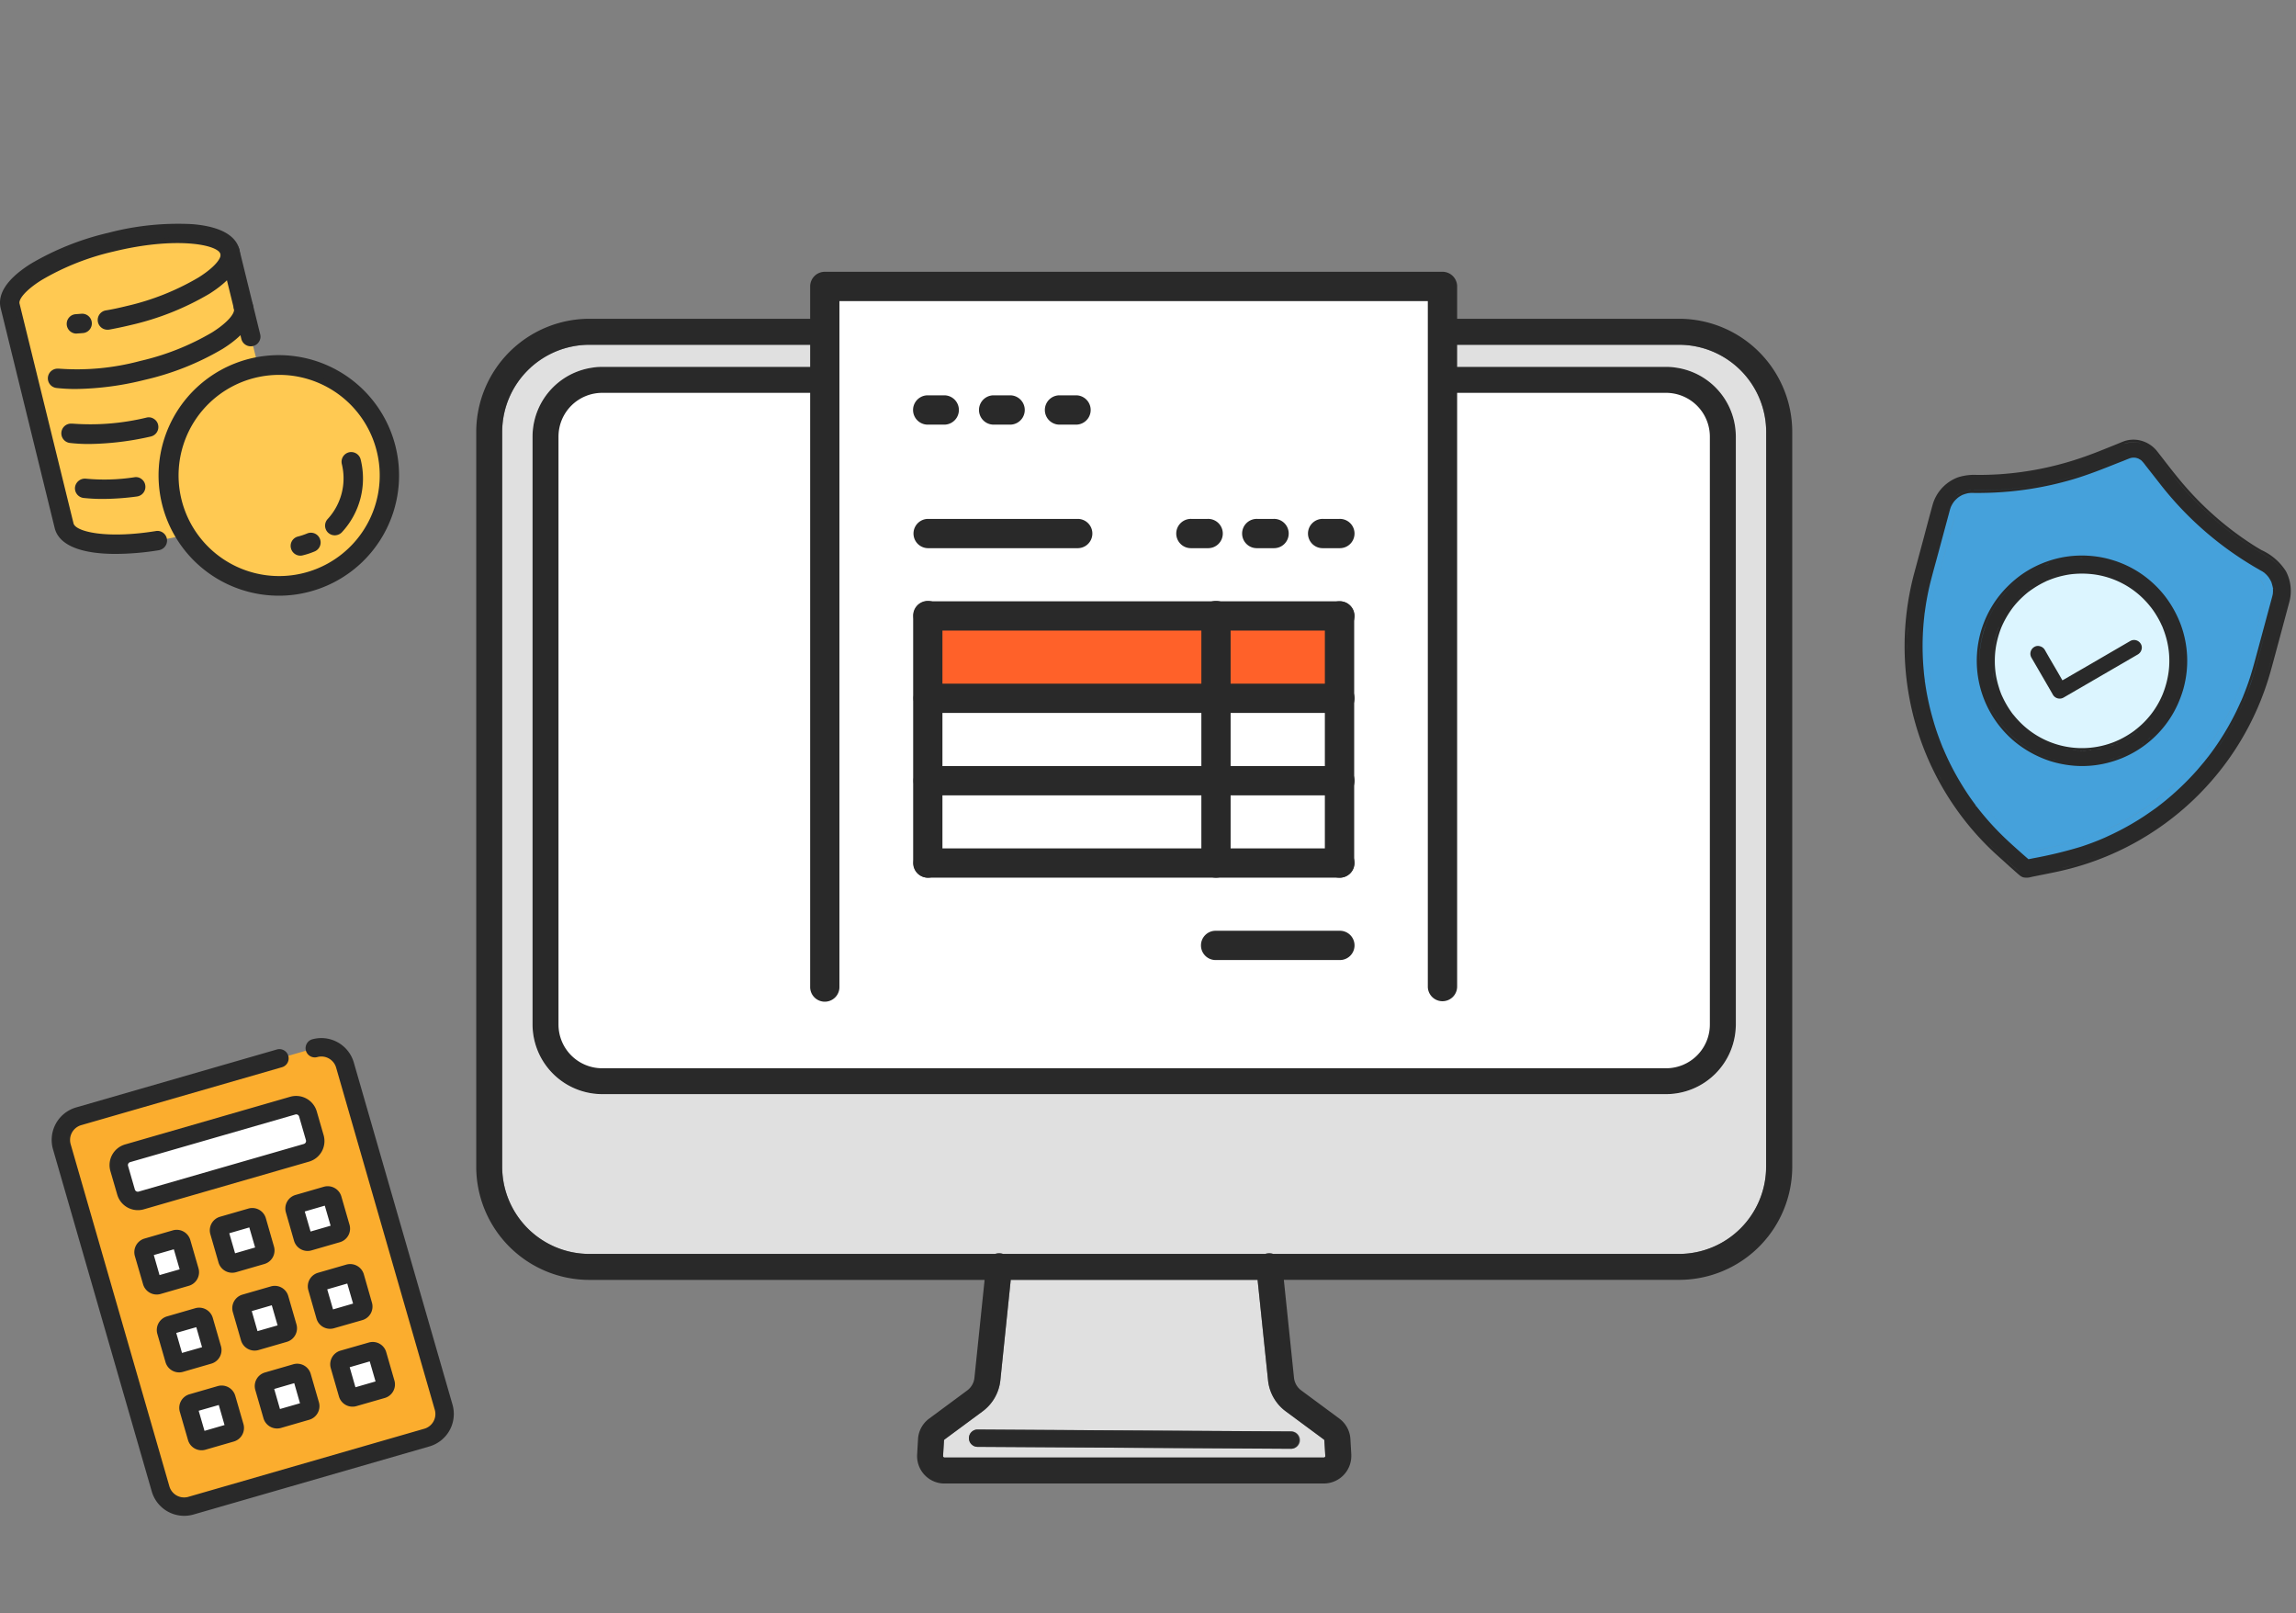 <svg xmlns="http://www.w3.org/2000/svg" xmlns:xlink="http://www.w3.org/1999/xlink" width="205" height="144" viewBox="0 0 205 144">
  <rect x="0" y="0" width="205" height="144" fill="#808080" stroke="none"/>
  <defs>
    <clipPath id="clip-path">
      <rect id="長方形_13745" data-name="長方形 13745" width="205" height="144" transform="translate(-4331 7011)" fill="#fff"/>
    </clipPath>
  </defs>
  <g id="マスクグループ_18" data-name="マスクグループ 18" transform="translate(4331 -7011)" clip-path="url(#clip-path)">
    <g id="グループ_2570" data-name="グループ 2570" transform="translate(-4348.126 7014.267)">
      <g id="グループ_2280" data-name="グループ 2280" transform="translate(59.647 20.995)">
        <rect id="長方形_13632" data-name="長方形 13632" width="107.535" height="67.984" transform="translate(4.93 8.488)" fill="#fff"/>
        <g id="グループ_2276" data-name="グループ 2276" transform="translate(0 4.195)">
          <path id="パス_2718" data-name="パス 2718" d="M56.533,33.308,55.6,24.333H33.561l-.932,8.975a3.947,3.947,0,0,1-1.572,2.757L27.65,38.579a.129.129,0,0,0-.05.1l-.084,1.373a.127.127,0,0,0,.124.139l.01,0H61.512a.133.133,0,0,0,.134-.134v-.01l-.084-1.373a.121.121,0,0,0-.055-.1l-3.4-2.514A3.947,3.947,0,0,1,56.533,33.308Zm2.058,4.552a.774.774,0,1,1,0,1.547h0l-28.02-.169a.774.774,0,0,1,0-1.547h0Z" transform="translate(14.165 61.464)" fill="#e0e0e0"/>
          <path id="パス_2719" data-name="パス 2719" d="M124.648,7.5H27.358a7.786,7.786,0,0,0-7.78,7.78v65.6a7.786,7.786,0,0,0,7.78,7.78H63.594a1.137,1.137,0,0,1,.466-.05,1.356,1.356,0,0,1,.238.05H87.708a1.155,1.155,0,0,1,.709,0h36.232a7.79,7.79,0,0,0,7.78-7.78v-65.6A7.79,7.79,0,0,0,124.648,7.5Zm5.073,60.682A6.228,6.228,0,0,1,123.5,74.4h-95A6.228,6.228,0,0,1,22.28,68.18V15.689A6.228,6.228,0,0,1,28.5,9.471h95a6.222,6.222,0,0,1,6.218,6.218Z" transform="translate(-17.257 -5.177)" fill="#e0e0e0"/>
          <path id="パス_2720" data-name="パス 2720" d="M126.5,7.03H29.21a10.116,10.116,0,0,0-10.1,10.1v65.6a10.11,10.11,0,0,0,10.1,10.1H64.5l-.907,8.732a1.612,1.612,0,0,1-.645,1.135l-3.4,2.514a2.446,2.446,0,0,0-.992,1.825l-.079,1.374a2.448,2.448,0,0,0,2.3,2.593l.149,0H94.791a2.453,2.453,0,0,0,2.449-2.454l0-.144-.079-1.374a2.455,2.455,0,0,0-.992-1.825l-3.4-2.514a1.611,1.611,0,0,1-.645-1.135l-.907-8.732h35.294a10.106,10.106,0,0,0,10.1-10.1V17.13A10.111,10.111,0,0,0,126.5,7.03ZM89.808,101.8a3.947,3.947,0,0,0,1.572,2.757l3.4,2.514a.121.121,0,0,1,.055.1l.084,1.373a.123.123,0,0,1-.035.1.135.135,0,0,1-.094.04H60.92a.116.116,0,0,1-.089-.04.147.147,0,0,1-.04-.1l.084-1.373a.153.153,0,0,1,.055-.1l3.4-2.514a3.97,3.97,0,0,0,1.577-2.757l.927-8.975h22.04Zm44.468-19.07a7.786,7.786,0,0,1-7.78,7.78H90.264a1.137,1.137,0,0,0-.466-.05,1.018,1.018,0,0,0-.238.05H66.146a.931.931,0,0,0-.233-.05,1.08,1.08,0,0,0-.471.05H29.205a7.79,7.79,0,0,1-7.78-7.78V17.13a7.79,7.79,0,0,1,7.78-7.78h97.3a7.79,7.79,0,0,1,7.78,7.78Z" transform="translate(-19.11 -7.03)" fill="#292929"/>
          <path id="パス_2721" data-name="パス 2721" d="M121.345,7.9h-95a6.228,6.228,0,0,0-6.218,6.218V66.6a6.228,6.228,0,0,0,6.218,6.218h95a6.228,6.228,0,0,0,6.218-6.218V14.114A6.222,6.222,0,0,0,121.345,7.9Zm3.9,58.708a3.905,3.905,0,0,1-3.9,3.9h-95a3.9,3.9,0,0,1-3.9-3.9V14.114a3.905,3.905,0,0,1,3.9-3.9h95a3.913,3.913,0,0,1,3.9,3.9Z" transform="translate(-15.1 -3.602)" fill="#292929"/>
          <path id="パス_2722" data-name="パス 2722" d="M28.75,27.027a.774.774,0,0,0,0,1.547l28.02.174h0a.774.774,0,0,0,0-1.547l-28.02-.174Z" transform="translate(15.986 72.128)" fill="#292929"/>
        </g>
        <g id="グループ_2542" data-name="グループ 2542" transform="translate(29.815)">
          <rect id="長方形_13674" data-name="長方形 13674" width="55.15" height="67.586" transform="translate(1.307 1.307)" fill="#fff"/>
          <rect id="長方形_13675" data-name="長方形 13675" width="36.767" height="7.353" transform="translate(10.498 30.721)" fill="#ff6129"/>
          <path id="パス_3237" data-name="パス 3237" d="M65.048,14.729H28.281a1.307,1.307,0,0,1,0-2.613H65.048a1.307,1.307,0,1,1,0,2.613Z" transform="translate(-17.784 17.298)" fill="#292929"/>
          <path id="パス_3238" data-name="パス 3238" d="M35.7,36.789a1.31,1.31,0,0,1-1.309-1.3V13.425a1.309,1.309,0,1,1,2.618,0v22.06A1.307,1.307,0,0,1,35.7,36.789Z" transform="translate(11.564 17.298)" fill="#292929"/>
          <path id="パス_3239" data-name="パス 3239" d="M28.281,36.789a1.306,1.306,0,0,1-1.3-1.3V13.425a1.307,1.307,0,1,1,2.613,0v22.06A1.307,1.307,0,0,1,28.281,36.789Z" transform="translate(-17.784 17.298)" fill="#292929"/>
          <path id="パス_3240" data-name="パス 3240" d="M33.476,36.789a1.307,1.307,0,0,1-1.309-1.3V13.425a1.307,1.307,0,1,1,2.613,0v22.06A1.306,1.306,0,0,1,33.476,36.789Z" transform="translate(2.761 17.298)" fill="#292929"/>
          <path id="パス_3241" data-name="パス 3241" d="M41.709,13.246H28.281a1.307,1.307,0,0,1,0-2.613H41.709a1.307,1.307,0,0,1,0,2.613Z" transform="translate(-17.784 11.427)" fill="#292929"/>
          <path id="パス_3242" data-name="パス 3242" d="M44.5,20.661H33.476a1.307,1.307,0,1,1,0-2.613H44.5a1.307,1.307,0,1,1,0,2.613Z" transform="translate(2.761 40.779)" fill="#292929"/>
          <path id="パス_3243" data-name="パス 3243" d="M65.048,16.212H28.281a1.307,1.307,0,0,1,0-2.613H65.048a1.307,1.307,0,1,1,0,2.613Z" transform="translate(-17.784 23.168)" fill="#292929"/>
          <path id="パス_3244" data-name="パス 3244" d="M65.048,17.7H28.281a1.307,1.307,0,0,1,0-2.613H65.048a1.307,1.307,0,1,1,0,2.613Z" transform="translate(-17.784 29.039)" fill="#292929"/>
          <path id="パス_3245" data-name="パス 3245" d="M65.048,19.178H28.281a1.307,1.307,0,0,1,0-2.613H65.048a1.307,1.307,0,1,1,0,2.613Z" transform="translate(-17.784 34.909)" fill="#292929"/>
          <g id="グループ_2540" data-name="グループ 2540" transform="translate(9.193 11.028)">
            <path id="パス_3246" data-name="パス 3246" d="M29.754,11.026H28.281a1.309,1.309,0,0,1,0-2.618h1.473a1.309,1.309,0,0,1,0,2.618Z" transform="translate(-26.977 -8.408)" fill="#292929"/>
            <path id="パス_3247" data-name="パス 3247" d="M30.94,11.026H29.472a1.309,1.309,0,0,1,0-2.618H30.94a1.309,1.309,0,0,1,0,2.618Z" transform="translate(-22.282 -8.408)" fill="#292929"/>
            <path id="パス_3248" data-name="パス 3248" d="M32.131,11.026H30.658a1.309,1.309,0,1,1,0-2.618h1.473a1.309,1.309,0,0,1,0,2.618Z" transform="translate(-17.587 -8.408)" fill="#292929"/>
          </g>
          <g id="グループ_2541" data-name="グループ 2541" transform="translate(32.721 22.06)">
            <path id="パス_3249" data-name="パス 3249" d="M34.5,13.246H33.031a1.307,1.307,0,1,1,0-2.613H34.5a1.307,1.307,0,1,1,0,2.613Z" transform="translate(-31.722 -10.633)" fill="#292929"/>
            <path id="パス_3250" data-name="パス 3250" d="M35.69,13.246H34.217a1.307,1.307,0,1,1,0-2.613H35.69a1.307,1.307,0,1,1,0,2.613Z" transform="translate(-27.027 -10.633)" fill="#292929"/>
            <path id="パス_3251" data-name="パス 3251" d="M36.872,13.246H35.4a1.307,1.307,0,1,1,0-2.613h1.468a1.307,1.307,0,1,1,0,2.613Z" transform="translate(-22.329 -10.633)" fill="#292929"/>
          </g>
          <path id="パス_3252" data-name="パス 3252" d="M81.58,71.3a1.308,1.308,0,0,1-1.309-1.309V8.8H27.736v61.2a1.307,1.307,0,1,1-2.613,0V7.493a1.308,1.308,0,0,1,1.309-1.309H81.58a1.308,1.308,0,0,1,1.309,1.309v62.5A1.308,1.308,0,0,1,81.58,71.3Z" transform="translate(-25.123 -6.184)" fill="#292929"/>
        </g>
      </g>
      <g id="icon" transform="translate(21.739 89.399)">
        <g id="グループ_2554" data-name="グループ 2554">
          <g id="グループ_2543" data-name="グループ 2543">
            <path id="パス_3253" data-name="パス 3253" d="M34.141,20.163l-3.161.916L13.076,26.241a2.2,2.2,0,0,0-1.5,2.716L20.392,59.5A2.193,2.193,0,0,0,23.1,61l21.066-6.078a2.191,2.191,0,0,0,1.5-2.716l-8.81-30.548A2.2,2.2,0,0,0,34.141,20.163Z" transform="translate(-10.67 -19.256)" fill="#fbad2e"/>
            <path id="パス_3254" data-name="パス 3254" d="M45.063,56.38,24,62.458a3.015,3.015,0,0,1-3.727-2.065L11.455,29.851a3.02,3.02,0,0,1,2.059-3.732l17.905-5.167a.824.824,0,1,1,.455,1.583L13.97,27.7a1.379,1.379,0,0,0-.937,1.7l8.815,30.542a1.37,1.37,0,0,0,1.694.937L44.607,54.8a1.367,1.367,0,0,0,.937-1.694l-8.81-30.548a1.372,1.372,0,0,0-1.7-.932.824.824,0,0,1-.455-1.583A3.02,3.02,0,0,1,38.312,22.1l8.815,30.548A3.021,3.021,0,0,1,45.063,56.38Z" transform="translate(-11.337 -19.923)" fill="#292929"/>
          </g>
          <g id="グループ_2544" data-name="グループ 2544" transform="translate(5.168 5.168)">
            <rect id="長方形_13676" data-name="長方形 13676" width="17.54" height="4.385" rx="0.207" transform="translate(0.56 5.423) rotate(-16.094)" fill="#fff"/>
            <path id="パス_3255" data-name="パス 3255" d="M30.118,26.765l-14.75,4.257A1.919,1.919,0,0,1,13,29.709L12.387,27.6A1.919,1.919,0,0,1,13.7,25.23l14.744-4.257a1.919,1.919,0,0,1,2.372,1.313l.609,2.107A1.911,1.911,0,0,1,30.118,26.765Zm-15.962.042a.274.274,0,0,0-.191.339l.609,2.107a.275.275,0,0,0,.339.185l14.744-4.251a.274.274,0,0,0,.191-.339l-.609-2.107a.271.271,0,0,0-.339-.185Z" transform="translate(-12.313 -20.899)" fill="#292929"/>
          </g>
          <g id="グループ_2545" data-name="グループ 2545" transform="translate(7.381 17.117)">
            <rect id="長方形_13677" data-name="長方形 13677" width="3.508" height="3.508" rx="0.083" transform="translate(0.718 1.69) rotate(-16.094)" fill="#fff"/>
            <path id="パス_3256" data-name="パス 3256" d="M17.6,28.155l-2.525.731a1.266,1.266,0,0,1-1.562-.863L12.779,25.5a1.266,1.266,0,0,1,.863-1.562l2.525-.731a1.263,1.263,0,0,1,1.562.863l.731,2.525A1.263,1.263,0,0,1,17.6,28.155ZM14.982,27.2l1.795-.514-.519-1.789-1.789.514Z" transform="translate(-12.731 -23.156)" fill="#292929"/>
          </g>
          <g id="グループ_2546" data-name="グループ 2546" transform="translate(9.387 24.068)">
            <rect id="長方形_13678" data-name="長方形 13678" width="3.508" height="3.508" rx="0.083" transform="translate(0.717 1.69) rotate(-16.094)" fill="#fff"/>
            <path id="パス_3257" data-name="パス 3257" d="M17.976,29.468l-2.525.731a1.263,1.263,0,0,1-1.562-.863l-.731-2.525a1.266,1.266,0,0,1,.863-1.562l2.525-.731a1.266,1.266,0,0,1,1.562.863l.731,2.525A1.263,1.263,0,0,1,17.976,29.468Zm-2.615-.958L17.15,28l-.514-1.789-1.789.514Z" transform="translate(-13.11 -24.469)" fill="#292929"/>
          </g>
          <g id="グループ_2547" data-name="グループ 2547" transform="translate(11.392 31.02)">
            <rect id="長方形_13679" data-name="長方形 13679" width="3.508" height="3.508" rx="0.083" transform="translate(0.718 1.691) rotate(-16.094)" fill="#fff"/>
            <path id="パス_3258" data-name="パス 3258" d="M18.357,30.781l-2.531.731a1.26,1.26,0,0,1-1.557-.863l-.731-2.525a1.261,1.261,0,0,1,.863-1.562l2.525-.731a1.266,1.266,0,0,1,1.562.863l.731,2.525A1.263,1.263,0,0,1,18.357,30.781Zm-2.615-.953,1.789-.519-.514-1.789-1.795.514Z" transform="translate(-13.488 -25.782)" fill="#292929"/>
          </g>
          <g id="グループ_2548" data-name="グループ 2548" transform="translate(14.12 15.172)">
            <rect id="長方形_13680" data-name="長方形 13680" width="3.508" height="3.508" rx="0.083" transform="translate(0.72 1.691) rotate(-16.094)" fill="#fff"/>
            <path id="パス_3259" data-name="パス 3259" d="M18.87,27.789l-2.525.731a1.268,1.268,0,0,1-1.562-.863l-.731-2.531a1.26,1.26,0,0,1,.863-1.556l2.531-.731a1.26,1.26,0,0,1,1.562.863l.725,2.525A1.26,1.26,0,0,1,18.87,27.789Zm-2.61-.958,1.789-.519-.519-1.789-1.789.519Z" transform="translate(-14.004 -22.788)" fill="#292929"/>
          </g>
          <g id="グループ_2549" data-name="グループ 2549" transform="translate(16.127 22.123)">
            <rect id="長方形_13681" data-name="長方形 13681" width="3.508" height="3.508" rx="0.083" transform="translate(0.719 1.691) rotate(-16.094)" fill="#fff"/>
            <path id="パス_3260" data-name="パス 3260" d="M19.249,29.1l-2.525.731a1.266,1.266,0,0,1-1.562-.863l-.731-2.531a1.26,1.26,0,0,1,.863-1.556l2.531-.731a1.252,1.252,0,0,1,1.557.863l.731,2.525A1.264,1.264,0,0,1,19.249,29.1Zm-2.615-.958,1.795-.514-.519-1.795-1.789.519Z" transform="translate(-14.383 -24.101)" fill="#292929"/>
          </g>
          <g id="グループ_2550" data-name="グループ 2550" transform="translate(18.133 29.074)">
            <rect id="長方形_13682" data-name="長方形 13682" width="3.508" height="3.508" rx="0.083" transform="translate(0.718 1.691) rotate(-16.094)" fill="#fff"/>
            <path id="パス_3261" data-name="パス 3261" d="M19.628,30.415l-2.525.731a1.266,1.266,0,0,1-1.562-.863l-.731-2.531a1.26,1.26,0,0,1,.863-1.557l2.525-.731a1.255,1.255,0,0,1,1.562.863l.731,2.525A1.266,1.266,0,0,1,19.628,30.415Zm-2.615-.958,1.789-.514-.514-1.795-1.789.519Z" transform="translate(-14.762 -25.414)" fill="#292929"/>
          </g>
          <g id="グループ_2551" data-name="グループ 2551" transform="translate(20.863 13.226)">
            <rect id="長方形_13683" data-name="長方形 13683" width="3.508" height="3.508" rx="0.083" transform="translate(0.718 1.692) rotate(-16.094)" fill="#fff"/>
            <path id="パス_3262" data-name="パス 3262" d="M20.146,27.42l-2.531.731a1.26,1.26,0,0,1-1.562-.863l-.725-2.525a1.26,1.26,0,0,1,.863-1.562l2.525-.731a1.268,1.268,0,0,1,1.562.863l.731,2.531A1.26,1.26,0,0,1,20.146,27.42Zm-2.615-.953,1.789-.519L18.8,24.158l-1.789.519Z" transform="translate(-15.277 -22.421)" fill="#292929"/>
          </g>
          <g id="グループ_2552" data-name="グループ 2552" transform="translate(22.869 20.177)">
            <rect id="長方形_13684" data-name="長方形 13684" width="3.508" height="3.508" rx="0.083" transform="translate(0.717 1.692) rotate(-16.094)" fill="#fff"/>
            <path id="パス_3263" data-name="パス 3263" d="M20.525,28.738l-2.531.725a1.26,1.26,0,0,1-1.562-.863l-.725-2.525a1.261,1.261,0,0,1,.858-1.562l2.531-.731a1.268,1.268,0,0,1,1.562.863l.725,2.531A1.261,1.261,0,0,1,20.525,28.738ZM17.91,27.78l1.789-.519-.519-1.789-1.789.519Z" transform="translate(-15.656 -23.734)" fill="#292929"/>
          </g>
          <g id="グループ_2553" data-name="グループ 2553" transform="translate(24.873 27.131)">
            <rect id="長方形_13685" data-name="長方形 13685" width="3.508" height="3.508" rx="0.083" transform="translate(0.719 1.689) rotate(-16.094)" fill="#fff"/>
            <path id="パス_3264" data-name="パス 3264" d="M20.9,30.048l-2.525.725a1.261,1.261,0,0,1-1.562-.858l-.731-2.531a1.268,1.268,0,0,1,.863-1.562l2.531-.725a1.253,1.253,0,0,1,1.557.858l.731,2.531A1.26,1.26,0,0,1,20.9,30.048Zm-2.615-.958,1.795-.519-.519-1.789-1.789.519Z" transform="translate(-16.035 -25.047)" fill="#292929"/>
          </g>
        </g>
      </g>
      <g id="グループ_2516" data-name="グループ 2516" transform="translate(187.177 35.98)">
        <g id="グループ_2517" data-name="グループ 2517" transform="translate(0.627 0.819)">
          <path id="パス_3197" data-name="パス 3197" d="M51.615,13.973v0Z" transform="translate(-20.05 -0.705)" fill="#77d575"/>
          <path id="パス_3198" data-name="パス 3198" d="M45.907,15.387v-.005l.005.01Z" transform="translate(-44.183 5.361)" fill="#77d575"/>
          <path id="パス_3199" data-name="パス 3199" d="M77.68,28.6l.857-3.179a3.777,3.777,0,0,0-.3-2.76,5.057,5.057,0,0,0-2.149-1.882c-.209-.12-.423-.24-.627-.366a26.733,26.733,0,0,1-5.521-4.684c-.737-.821-1.432-1.715-2.1-2.583l-.507-.653a2.853,2.853,0,0,0-1.485-.983h.005a2.658,2.658,0,0,0-1.626.073h-.005l-.01.005H64.2l-.005.005-.016.005h0l-.816.329c-.8.329-1.6.653-2.42.941a26.793,26.793,0,0,1-7.094,1.474c-.612.042-1.229.058-1.845.058a4.79,4.79,0,0,0-1.762.214,3.683,3.683,0,0,0-2.3,2.488c-.172.622-.345,1.249-.512,1.882l-.251.936L46.413,22.8a24.1,24.1,0,0,0,6.242,23.353c.476.476.972.92,1.474,1.359l.418.376c.272.251.549.5.826.737a1.054,1.054,0,0,0,.413.22,1.466,1.466,0,0,0,.721-.021l1-.2.387-.078c.444-.089.894-.178,1.338-.282a24.1,24.1,0,0,0,17.68-16.849c.183-.648.355-1.3.528-1.95Zm-.957-5.484h0l.005.005h0c.005.005.005,0-.016-.021a1.474,1.474,0,0,1,.11.162,2.417,2.417,0,0,1,.162.3l.01.016H76.99l.005.005h0v.01l.016.047.063.188.042.167.016.1.005.031v.01l-.005-.016v-.031L77.11,24l-.042-.173-.058-.183-.021-.052h0v-.005l-.01-.016a2.107,2.107,0,0,0-.162-.3.946.946,0,0,0-.1-.152h.005Zm.277.481L77,23.589c.01.016.021.037.005.005Zm.141,1.1-.005.016a2.03,2.03,0,0,1-.057.256c-.021.089-.047.178-.068.267l-1.38,5.108c-.136.5-.277,1-.439,1.5s-.335.983-.528,1.459l-.073.178-.042.1.016-.037-.01.021-.157.371c-.11.24-.22.481-.335.721a24.526,24.526,0,0,1-1.532,2.671c-.288.429-.586.852-.9,1.26l-.084.11-.089.11-.246.308c-.162.193-.324.382-.491.575a23.987,23.987,0,0,1-2.159,2.154c-.387.335-.784.664-1.192.972l-.078.058-.146.11c-.11.078-.214.157-.319.23-.209.146-.413.288-.627.429a23.16,23.16,0,0,1-2.666,1.516c-.235.115-.481.225-.721.329l-.34.152-.073.026c.021-.005.084-.031-.016.01l-.2.078c-.476.188-.962.366-1.453.523a38.788,38.788,0,0,1-4.355,1.04l-.173.031H56.2c-.355-.319-.716-.633-1.072-.951.356.319.716.633,1.077.946l.173-.031a40.233,40.233,0,0,0,4.355-1.035c.491-.162.978-.335,1.453-.528l.193-.078.021-.01.073-.026.34-.146c.24-.11.481-.22.716-.335A22.8,22.8,0,0,0,66.2,43.633c.209-.141.423-.282.627-.429.1-.073.209-.152.314-.23l.152-.11.094-.073-.01.01c.408-.308.8-.633,1.181-.967a23.379,23.379,0,0,0,2.164-2.154c.167-.188.329-.382.491-.575l.246-.308.089-.11-.01.01.089-.115c.319-.413.617-.831.9-1.26a23.355,23.355,0,0,0,1.532-2.671c.12-.24.23-.481.335-.727l.157-.355v.005l.016-.037-.005.005.031-.068.068-.173q.29-.721.533-1.459c.162-.5.3-1,.439-1.5l1.375-5.118c.026-.084.052-.173.073-.267a2.173,2.173,0,0,0,.057-.251l.005-.021.005-.063.01-.178c0-.063-.005-.131-.005-.2l-.01-.1v0l.01.1c.005.068.005.136.005.2l-.01.173-.005.068ZM51.667,42.733l-.078-.11c-.152-.2-.3-.413-.444-.622q-.423-.6-.8-1.239a22.709,22.709,0,0,1-1.375-2.651l-.131-.308V37.8c.005.016.01.021-.005-.01l-.031-.073-.078-.193c-.089-.23-.178-.455-.256-.685-.173-.465-.324-.936-.465-1.412a24.042,24.042,0,0,1-.648-2.907c-.016-.11-.031-.22-.047-.335l-.01-.042-.005-.047-.026-.209c-.026-.251-.052-.5-.078-.758-.042-.486-.073-.978-.078-1.464a23.165,23.165,0,0,1,.12-3.011c.01-.115.026-.225.042-.34,0-.026.021-.188.01-.094l.005-.026-.016.115-.042.34a23.2,23.2,0,0,0-.12,3.011c.01.491.037.978.078,1.469.026.251.052.5.084.753l.026.209.005.073v0l.005.021c.016.11.031.225.047.335A23.961,23.961,0,0,0,48,35.42c.141.476.293.946.465,1.417.084.23.167.455.256.68l.078.193.026.068h0l.005.005h0l.01.026.131.3a21.9,21.9,0,0,0,1.37,2.651q.376.627.8,1.239c.146.209.293.418.444.622l.078.11.026.031-.005-.005h0l.01.01.078.1c.068.089.141.178.214.272a23.793,23.793,0,0,0,2.049,2.248c.3.293.617.575.936.857-.314-.282-.633-.565-.931-.852a22.624,22.624,0,0,1-2.055-2.253l-.214-.267-.089-.115c.037.037-.021-.031-.021-.031ZM49.795,16.741l.005-.01-.005.01Zm-.293.491.005-.005-.005.016Zm0,.016v-.005l-.016.037c-.016.057-.037.11-.052.173-.026.084-.047.167-.068.251l-.894,3.314c-.251.915-.512,1.825-.737,2.745-.12.5-.225,1-.314,1.5-.042.246-.084.491-.115.737l-.016.1.016-.1c.037-.246.073-.491.115-.737.089-.507.193-1,.314-1.5.22-.92.486-1.83.732-2.745l.894-3.32c.026-.084.042-.167.068-.251l.058-.167Zm27.143,5.761h0l.037.047Zm-.293-.282h0l.005.005ZM66.3,12.166c.047.026.1.052.146.084C66.4,12.219,66.346,12.192,66.3,12.166Zm.34.235.1.078-.1-.078Zm-.8-.439a1.892,1.892,0,0,1,.288.1,1.892,1.892,0,0,0-.288-.1Zm-.1-.042v.005l.058.021a2.325,2.325,0,0,0-1.349.021l-.068.01a2.2,2.2,0,0,1,1.359-.058Zm-1.4.078h0l-.288.115ZM47.6,20.029c.251-.936.5-1.877.758-2.813a3.289,3.289,0,0,1,2.039-2.2,4.3,4.3,0,0,1,1.61-.183c.622,0,1.249-.021,1.872-.063a27.154,27.154,0,0,0,7.209-1.5l.335-.125-.335.125a26.991,26.991,0,0,1-7.209,1.5c-.622.042-1.249.063-1.872.063a4.565,4.565,0,0,0-1.615.183,3.312,3.312,0,0,0-2.034,2.206c-.256.936-.507,1.877-.758,2.813l-.779,2.881a23.7,23.7,0,0,0-.622,3.131,23.7,23.7,0,0,1,.622-3.131ZM76.5,31.295q-.11.384-.235.768.125-.384.235-.768c.267-.931.507-1.872.758-2.807l.857-3.173a3.317,3.317,0,0,0-.261-2.447c-.559-1.046-1.668-1.485-2.624-2.091a26.853,26.853,0,0,1-5.609-4.757c-.931-1.04-1.772-2.159-2.63-3.257-.063-.078-.131-.152-.2-.225a2.69,2.69,0,0,1,.2.22c.863,1.1,1.7,2.222,2.63,3.257a26.7,26.7,0,0,0,5.609,4.757c.957.606,2.065,1.046,2.624,2.1a3.314,3.314,0,0,1,.261,2.447l-.852,3.168c-.256.941-.5,1.882-.763,2.813Z" transform="translate(-45.577 -11.414)" fill="#45a1db"/>
          <path id="パス_3200" data-name="パス 3200" d="M46.2,16.466v-.005l-.005-.005.005.01Z" transform="translate(-42.948 9.902)" fill="#77d575"/>
          <path id="パス_3201" data-name="パス 3201" d="M46.2,16.458l.01.026h0l-.005-.01Z" transform="translate(-42.944 9.911)" fill="#77d575"/>
          <path id="パス_3202" data-name="パス 3202" d="M47.61,18.286" transform="translate(-36.983 17.639)" fill="#77d575"/>
        </g>
        <circle id="楕円形_155" data-name="楕円形 155" cx="8.446" cy="8.446" r="8.446" transform="translate(7.439 11.143)" fill="#dcf5ff"/>
        <g id="グループ_2555" data-name="グループ 2555">
          <path id="パス_3265" data-name="パス 3265" d="M78.909,29.108l.9-3.351a3.779,3.779,0,0,0-.3-2.75,5.063,5.063,0,0,0-2.185-1.892c-.225-.131-.444-.261-.664-.4a28.334,28.334,0,0,1-5.876-4.982c-.784-.873-1.521-1.819-2.227-2.734l-.538-.69a2.743,2.743,0,0,0-1.448-.962h0A2.588,2.588,0,0,0,65,11.417v.005h-.016v0l-.005.005-.021.005-.857.35c-.836.335-1.7.69-2.567.993a28.427,28.427,0,0,1-7.549,1.568c-.648.042-1.307.063-1.96.063h-.084a4.791,4.791,0,0,0-1.7.209,3.685,3.685,0,0,0-2.285,2.478c-.183.664-.361,1.323-.538,1.987l-.261.988-.821,3.043a25.206,25.206,0,0,0,6.53,24.435c.5.5,1.035.972,1.547,1.432l.439.4c.293.256.58.518.873.768a.877.877,0,0,0,.35.188,1.382,1.382,0,0,0,.653-.026l.063-.016.748-.152.246-.047.413-.084c.471-.094.941-.188,1.406-.3A25.227,25.227,0,0,0,78.1,32.078c.193-.68.376-1.364.559-2.049Zm-.35-4.067v.016l.005-.021-.005.005v.026c-.021.089-.037.183-.063.267l-1.527,5.672c-.141.528-.293,1.061-.46,1.584s-.361,1.035-.565,1.542l-.073.183-.042.1c0-.01.026-.063.005-.021l.005-.005-.005.005v.01h0c-.058.125-.11.256-.173.387-.11.256-.23.512-.356.763a24.27,24.27,0,0,1-1.61,2.823c-.068.1-.141.2-.214.3.073-.1.141-.2.209-.3a24.749,24.749,0,0,0,1.615-2.823c.125-.256.24-.507.356-.763.057-.125.11-.256.167-.387l.005-.016.005-.01v.005h0l.026-.068.078-.183c.2-.507.387-1.025.559-1.542s.319-1.056.46-1.584L78.5,25.334c.021-.089.042-.183.058-.272l.005-.021.005-.063c.005-.063.01-.125.01-.188s0-.141-.005-.209l-.005-.1-.005-.031v.005l.005.016v.01l.01.11c0,.068.005.136,0,.209s-.005.125-.01.188v.026Zm-6,14.528-.094.12-.005.01-.042.052c-.12.146-.2.256-.293.361-.167.2-.34.4-.512.606a24.766,24.766,0,0,1-2.258,2.248c-.408.355-.821.7-1.239,1.009v.005l-.058.042-.188.141-.335.235c-.214.152-.434.3-.653.45a23.675,23.675,0,0,1-2.792,1.584c-.246.12-.5.235-.748.35l-.355.152-.073.031-.23.094c-.5.2-1,.382-1.516.549a38.525,38.525,0,0,1-4.125,1l-.45.089-.073.016-.361-.314c-.606-.538-1.239-1.093-1.835-1.668a24.7,24.7,0,0,1-2.143-2.353L51.96,44.1l-.058-.073L51.886,44l-.005-.01-.01-.01-.005.005-.068-.047.026-.021-.058-.078c-.157-.22-.319-.434-.47-.653-.288-.418-.57-.857-.836-1.3a23.548,23.548,0,0,1-1.432-2.771l-.141-.329-.005-.005-.005-.005-.031-.078-.078-.2c-.094-.235-.183-.471-.272-.716-.178-.481-.34-.983-.481-1.479a23.97,23.97,0,0,1-.68-3.032l-.052-.356V32.9h0V32.9l-.031-.068.021-.01-.026-.214c-.037-.267-.063-.528-.084-.789-.047-.507-.078-1.025-.089-1.537a23.448,23.448,0,0,1,.131-3.147l.037-.355.016-.1.031-.22c.037-.256.073-.518.12-.774.089-.523.2-1.051.324-1.568.173-.685.356-1.364.544-2.044l.23-.847,1.014-3.764.058-.167.005-.016.005-.01a2.938,2.938,0,0,1,.178-.335l.1-.141.042-.052a2.848,2.848,0,0,1,.251-.251l.073-.063.094-.068c.1-.063.209-.125.314-.178l.031-.01h0l.016-.005.178-.063q.165-.047.329-.078h.031c.1-.01.162-.016.22-.016.089,0,.173.005.256.005h.162c.314.005.633-.005.946-.01a29.705,29.705,0,0,0,7.664-1.2c1.38-.408,2.729-.946,4.036-1.469l.5-.193.267-.11.183-.073a1.548,1.548,0,0,1,.3-.089l.094-.005a.637.637,0,0,1,.141,0h.047l.141.031.146.047.031.021.12.068.089.052a3.212,3.212,0,0,1,.371.429l.031.042.387.491.831,1.061a29.908,29.908,0,0,0,8.056,7.235q.416.259.847.5l.094.058.22.12.12.084.01-.01.016.021v0l.026.026h0l.047.042a2.09,2.09,0,0,1,.24.24l.084.1.084.131a2.36,2.36,0,0,1,.162.3l.037.052-.016.005c.021.063.042.125.058.183l.042.167.016.063v.026l.005.016h0l.042.068h-.037l.005.058c.005.068.005.131.005.2l-.01.167v.031l-.005.021c-.016.1-.037.183-.058.267L76.75,30.948c-.136.5-.288,1.04-.46,1.574-.167.512-.355,1.025-.559,1.527l-.068.178-.031.068c-.063.152-.115.277-.178.4-.11.256-.23.5-.35.758a23.845,23.845,0,0,1-1.6,2.8C73.205,38.7,72.892,39.14,72.562,39.569ZM46.92,31.576c-.031-.345-.047-.69-.063-1.04C46.873,30.886,46.889,31.231,46.92,31.576Zm18-18.648.434-.178h.005l-.444.178c-1.49.6-2.969,1.208-4.506,1.662A30.022,30.022,0,0,1,52.8,15.782c-.314.005-.622.005-.936.005-.141,0-.282-.005-.423-.005-.063,0-.125.005-.188.01l-.094.01a2.994,2.994,0,0,0-.361.084l-.173.058-.021.01.01-.01-.016.01-.021.01.026-.01-.058.026a2.715,2.715,0,0,0-.34.193l-.115.073.016-.01.1-.073a2.747,2.747,0,0,1,.345-.188l.052-.026.026-.01.173-.058a3.075,3.075,0,0,1,.366-.084l.089-.01a1.2,1.2,0,0,1,.193-.005c.136-.005.277,0,.418,0,.314,0,.627,0,.941-.005a29.787,29.787,0,0,0,7.606-1.192C61.955,14.136,63.435,13.519,64.919,12.928Zm-3.314.063.2-.078-.2.078ZM50.088,16.248l.016-.005-.094.078a2.31,2.31,0,0,0-.277.277l-.047.052h0l.052-.058a2.31,2.31,0,0,1,.277-.277ZM45.749,31.356c-.021-.267-.037-.533-.047-.805C45.712,30.823,45.728,31.089,45.749,31.356Zm.272,2.389c-.037-.24-.078-.486-.11-.727C45.942,33.259,45.984,33.5,46.021,33.745Zm-.167-1.192c-.026-.256-.058-.507-.078-.763C45.8,32.046,45.827,32.3,45.853,32.553Zm.392,2.373c-.047-.23-.1-.455-.141-.685C46.146,34.467,46.2,34.7,46.246,34.927Zm1.464,4.606c-.078-.183-.157-.366-.23-.549C47.552,39.166,47.631,39.349,47.709,39.532ZM47.26,38.4c-.073-.193-.141-.387-.209-.575C47.119,38.016,47.187,38.21,47.26,38.4Zm.957,2.243c-.084-.178-.167-.35-.246-.528C48.049,40.3,48.133,40.468,48.216,40.646Zm2.431,3.989-.125-.167Zm5.845,5.484-.068.01ZM78.109,23.363l.005.01h0ZM67.073,11.8c.068.037.131.068.193.11C67.2,11.867,67.141,11.835,67.073,11.8Zm.355.24a1.092,1.092,0,0,1,.152.12A1.092,1.092,0,0,0,67.429,12.039Zm-.826-.444a3.073,3.073,0,0,1,.329.125C66.827,11.673,66.712,11.632,66.6,11.595Zm-.084-.026h0l.068.021a2.463,2.463,0,0,0-1.453.026l-.058.01A2.387,2.387,0,0,1,66.519,11.569Zm-1.479.078h0c-.324.125-.648.261-.972.392C64.391,11.909,64.715,11.773,65.04,11.647ZM47.37,20.132c.267-.993.528-1.987.805-2.975a3.458,3.458,0,0,1,2.143-2.326h0a3.458,3.458,0,0,0-2.143,2.326c-.277.988-.538,1.981-.805,2.969l-.821,3.048c-.094.361-.183.721-.261,1.082.078-.361.167-.721.261-1.082ZM45.691,29.26c-.005.3,0,.6.005.9-.005-.214-.016-.429-.01-.643Zm.544-4.773c-.073.355-.146.711-.2,1.072C46.089,25.2,46.162,24.842,46.235,24.487Zm-.22,1.181c-.057.329-.1.659-.141.993C45.916,26.327,45.958,26,46.015,25.668ZM45.843,26.9c-.042.366-.073.732-.1,1.1C45.77,27.634,45.8,27.268,45.843,26.9Zm-.1,1.155c-.021.382-.042.763-.047,1.145C45.7,28.821,45.712,28.439,45.738,28.057Zm.622,7.392c.052.22.11.434.167.648C46.47,35.883,46.413,35.669,46.361,35.449Zm.5,1.8c-.063-.2-.125-.4-.188-.606C46.737,36.851,46.8,37.054,46.862,37.253Zm1.647,3.978c.089.167.183.335.277.5C48.692,41.566,48.6,41.4,48.509,41.231Zm.643,1.161.115.188Zm2.922,3.989.178.2Zm2.5,2.436c-.523-.465-1.051-.931-1.547-1.427l-.042-.042.042.037c.5.5,1.025.967,1.547,1.432.434.387.857.779,1.3,1.155l.042.031-.042-.031C55.431,49.6,55.007,49.2,54.573,48.817Zm1.406,1.234.047.021Zm.152.063-.021-.01.031.01Zm1.61-.246-1,.2-.031.005.031-.005,1-.2.35-.068Zm1.809-.376c-.12.026-.235.052-.355.073.12-.021.235-.047.355-.073a25.156,25.156,0,0,0,4.778-1.647A25.156,25.156,0,0,1,59.55,49.491ZM77.884,32.015a24.486,24.486,0,0,1-1.37,3.67,24.486,24.486,0,0,0,1.37-3.67c.277-.983.538-1.976.8-2.964l.9-3.351a3.47,3.47,0,0,0-.277-2.583c-.586-1.1-1.762-1.568-2.766-2.206a28.4,28.4,0,0,1-5.928-5.024c-.983-1.093-1.866-2.279-2.771-3.435a2.553,2.553,0,0,0-.251-.277,3.093,3.093,0,0,1,.251.272c.9,1.161,1.793,2.342,2.776,3.435a28.366,28.366,0,0,0,5.923,5.024c1.009.643,2.18,1.1,2.766,2.211a3.464,3.464,0,0,1,.277,2.583l-.9,3.351C78.423,30.039,78.167,31.032,77.884,32.015Z" transform="translate(-45.457 -11.257)" fill="#292929"/>
          <path id="パス_3266" data-name="パス 3266" d="M46.546,12.129h0l.011,0Z" transform="translate(-40.853 -7.584)" fill="#292929"/>
          <path id="パス_3267" data-name="パス 3267" d="M49.387,19.158l.235.413a.7.7,0,0,0,.423.319.688.688,0,0,0,.518-.063L56.638,16.3c.193-.11.376-.22.549-.319l.026-.016a.716.716,0,0,0,.324-.444.628.628,0,0,0-.073-.5.694.694,0,0,0-.936-.251l-4.172,2.426c-.418.24-.831.481-1.249.721l-.413.24-.225.125-.3-.523c-.345-.6-.7-1.192-1.04-1.788l-.235-.413a.715.715,0,0,0-.429-.319l-.016-.005a.625.625,0,0,0-.5.073.7.7,0,0,0-.251.941l.653,1.124Z" transform="translate(-36.376 3.204)" fill="#292929"/>
          <path id="パス_3268" data-name="パス 3268" d="M49.079,16.455h0l-.016.007Z" transform="translate(-30.199 10.711)" fill="#292929"/>
          <path id="パス_3269" data-name="パス 3269" d="M63.5,16.871a9.547,9.547,0,0,0-2.034-1.94,9.305,9.305,0,0,0-2.609-1.276c-.11-.031-.225-.068-.34-.1h0a9.429,9.429,0,0,0-2.562-.319,9.18,9.18,0,0,0-2.786.46,9.452,9.452,0,0,0-2.494,1.249,9.939,9.939,0,0,0-2.1,2.034,9.394,9.394,0,0,0,1.5,12.871,9.739,9.739,0,0,0,2.583,1.521,7.854,7.854,0,0,0,.972.324,9.758,9.758,0,0,0,1.908.314,9.207,9.207,0,0,0,2.828-.267,9.371,9.371,0,0,0,4.726-2.86,9.258,9.258,0,0,0,1.553-2.4,10.245,10.245,0,0,0,.507-1.406h0v-.005a9.335,9.335,0,0,0-.246-5.656A9.849,9.849,0,0,0,63.5,16.871ZM59.159,30.04l.01-.005.031-.01-.016.005.016-.005h0l-.058.021h.005l-.031.01c-.193.078-.392.152-.6.214s-.423.125-.638.173c.214-.047.429-.1.638-.173s.4-.136.6-.214l.005-.005h.005l.068-.031.11-.042.288-.136a9.2,9.2,0,0,0,1.093-.643c.084-.058.167-.12.251-.183l-.01.01h0l-.235.173a8.863,8.863,0,0,1-1.1.643l-.282.136-.152.063-.037.016c-.026.016,0,0,.031-.01Zm1.788-1.03-.005.005.016-.01Zm.042-.031-.016.016-.021.01-.016.01.047-.037.12-.094c.167-.136.329-.277.481-.423.1-.1.2-.2.3-.3-.1.1-.193.2-.3.3q-.235.22-.486.423ZM49.911,27.395l-.021-.021-.01-.021c-.063-.078-.12-.162-.178-.246a8.379,8.379,0,0,1-.627-1.066c-.042-.089-.089-.183-.131-.277l-.047-.1-.031-.078c-.078-.2-.146-.382-.2-.575a8.029,8.029,0,0,1-.3-1.317,8.189,8.189,0,0,1-.005-2.055A8.278,8.278,0,0,1,48.9,19.61a8.514,8.514,0,0,1,1.04-1.772,7.778,7.778,0,0,1,.795-.868c.152-.141.308-.282.47-.413l.115-.094.026-.016.016-.01c.084-.063.162-.12.251-.178a8.7,8.7,0,0,1,1.061-.627l.277-.136.11-.042h0l.073-.031c.2-.078.387-.146.58-.209a8.6,8.6,0,0,1,1.317-.3,8.442,8.442,0,0,1,2.055-.005h0a7.713,7.713,0,0,1,4.663,2.379c.146.152.282.314.413.476l.094.115.016.021.016.021c.058.078.12.162.178.246a8.386,8.386,0,0,1,.627,1.066c.042.089.084.183.131.277l.047.1v.01l.026.063c.078.2.146.387.209.58a7.676,7.676,0,0,1,.308,3.372,8.278,8.278,0,0,1-.544,2.023,7.725,7.725,0,0,1-1.835,2.64c-.152.141-.314.282-.476.413l-.115.089-.021.021-.021.016c-.078.058-.162.12-.246.178a8.383,8.383,0,0,1-1.066.627c-.089.042-.183.089-.277.125l-.1.047-.078.031c-.2.084-.382.146-.575.209a7.774,7.774,0,0,1-8.035-2.07c-.146-.152-.282-.308-.413-.471Zm3.131-12.181Zm-.01,0h0Zm.026-.01c.193-.073.387-.141.586-.209l.084-.021-.078.021c-.2.068-.4.136-.6.214h-.005Zm-.01.005h.005l.005-.005Zm-.078.031h0v0Zm1.364-.429c.084-.021.167-.031.256-.047C54.5,14.78,54.418,14.79,54.334,14.811Zm9.17,4.778-.016-.037.005.005.005.016.01.021h0Zm.005.016V19.6c.078.193.146.392.214.6.026.089.047.183.073.277-.026-.094-.047-.188-.073-.277C63.661,19.992,63.587,19.8,63.509,19.605Zm-1.035-1.819.152.2-.157-.214Zm-.016-.021.01.01-.031-.042Zm-1.84-1.746.047.037Zm2.2,2.269a7.856,7.856,0,0,1,.481.836c.047.094.089.188.131.282l.031.068-.031-.063c-.042-.094-.084-.193-.131-.288A7.856,7.856,0,0,0,62.814,18.288Zm-.392,9.264h0a9.062,9.062,0,0,0,.7-1.082A9.062,9.062,0,0,1,62.422,27.551Zm-.178.209c-.073.089-.146.178-.225.261C62.1,27.938,62.171,27.849,62.244,27.76Zm1.584-3.053Zm-.005.016c-.021.084-.052.167-.078.251.026-.084.058-.167.078-.251Zm.131-.554.016-.1Zm.131-1.014-.016.183Zm-.423,2.1-.084.22Zm-.3.737c-.037.073-.068.146-.1.22C63.295,26.135,63.326,26.061,63.363,25.988ZM64.1,22.5v0Zm-.052-.779c.016.115.026.235.037.35C64.074,21.952,64.063,21.832,64.047,21.717Zm-.141-.842c.026.11.042.214.063.324C63.948,21.09,63.932,20.985,63.906,20.875Zm-6.331-6.117.042.005Zm-.193-1.2.2.031Zm-2.159,1.108c.1-.01.193-.021.288-.026C55.416,14.644,55.322,14.654,55.223,14.665Zm1.4-.031.052.005ZM55.3,13.5c.1-.01.2-.016.3-.021C55.495,13.483,55.4,13.489,55.3,13.5Zm-1.553.272c.12-.031.235-.063.356-.089C53.979,13.708,53.864,13.739,53.743,13.771Zm.512-.12c.115-.026.225-.047.34-.063C54.48,13.6,54.371,13.624,54.256,13.651Zm.518-.089c.11-.016.214-.031.319-.042C54.988,13.53,54.883,13.546,54.773,13.562Zm-1.542.361c.125-.042.251-.084.376-.115C53.482,13.839,53.356,13.881,53.231,13.922Zm-1.213,1.8c-.183.1-.361.22-.533.34l-.256.183h.005l.246-.183C51.657,15.946,51.835,15.836,52.018,15.726Zm.188-1.4c.146-.068.288-.131.439-.188C52.494,14.194,52.353,14.257,52.206,14.325Zm-.962,1.913h0l.005-.005Zm-.026.021h0l.01-.01-.042.037-.12.094c-.167.136-.329.277-.481.423-.089.084-.173.173-.256.261.084-.089.162-.178.251-.256.157-.152.319-.293.486-.429l.115-.094Zm-1.276,1.229c.068-.084.136-.167.209-.246C50.079,17.321,50.011,17.4,49.943,17.488Zm-.47.612.021-.026Zm-.81,1.516a8.712,8.712,0,0,0-.523,1.955A8.442,8.442,0,0,1,48.662,19.616Zm-.533,4.01a8.61,8.61,0,0,1-.042-1.469A8.108,8.108,0,0,0,48.129,23.625Zm-.042-1.5c.005-.136.021-.277.037-.413C48.108,21.853,48.092,21.994,48.087,22.13Zm.7-2.8c.042-.089.078-.183.125-.272C48.866,19.145,48.829,19.239,48.787,19.328Zm-.648,4.391h0c.031.225.073.444.12.659C48.212,24.164,48.17,23.944,48.139,23.719Zm2.149,4.449-.031-.031h0Zm3.179,2.039c-.084-.026-.167-.063-.251-.089C53.3,30.15,53.383,30.181,53.466,30.207Zm-.742-.3-.214-.1Zm-.69-.361Zm-.476-.3-.078-.058Zm-.685-.533-.173-.146C50.758,28.623,50.816,28.67,50.873,28.717ZM54.109,30.4l-.173-.042Zm.742.157c-.1-.021-.214-.031-.319-.058C54.637,30.521,54.747,30.536,54.852,30.552Zm-.146,1.14-.261-.047Zm3.142-1.239c-.167.037-.34.068-.512.094C57.507,30.521,57.68,30.489,57.847,30.453Zm-.936.152c-.084.01-.173.021-.261.026C56.739,30.625,56.828,30.615,56.911,30.6Zm-.465.031c-.267.01-.533.016-.8,0C55.913,30.651,56.18,30.646,56.446,30.636Zm-.868,0c-.12-.01-.24-.021-.361-.037C55.338,30.615,55.458,30.625,55.578,30.636Zm3.4.7c-.173.052-.34.1-.512.146C58.637,31.436,58.809,31.389,58.976,31.336Zm.638-.24c-.152.063-.3.115-.455.167C59.311,31.211,59.463,31.159,59.614,31.1Zm1.966-1.129c-.058.042-.115.089-.173.131C61.465,30.055,61.522,30.008,61.58,29.967Zm.988-.857-.1.11Zm-.408.382c-.068.063-.141.131-.214.188C62.019,29.622,62.092,29.554,62.16,29.491Zm2.917-8.652c.026.131.042.267.063.4C65.119,21.105,65.1,20.97,65.077,20.839Zm.11.674c.026.225.047.45.058.674C65.234,21.963,65.213,21.738,65.187,21.513Zm-.272-1.344v0Zm-6.279-6.341-.225-.063.047.016Zm-.737-.183.173.042Zm-1.8-.183c-.094,0-.188.005-.277.005C55.908,13.468,56,13.462,56.1,13.462Zm1,.058-.235-.021Zm-.5-.042-.261-.01Zm-3.476.476c-.136.047-.267.1-.4.152C52.855,14.053,52.985,14,53.121,13.954Zm-5.693,5.651a9.093,9.093,0,0,1,1.328-2.483,9.494,9.494,0,0,1,2.055-1.987,8.921,8.921,0,0,1,1.364-.795,9.179,9.179,0,0,0-1.364.795,9.468,9.468,0,0,0-2.049,1.987,8.952,8.952,0,0,0-1.328,2.483,9.288,9.288,0,0,0-.518,2.823c-.005.23,0,.455.01.68-.01-.225-.016-.45-.016-.68A9.288,9.288,0,0,1,47.428,19.605Zm-.439,4.177c-.026-.209-.047-.423-.058-.638C46.942,23.359,46.963,23.573,46.989,23.782Zm3.231,5.9a9.177,9.177,0,0,1-3.226-5.855,9.081,9.081,0,0,0,.277,1.338,9.188,9.188,0,0,0,2.954,4.512,9.428,9.428,0,0,0,2.52,1.49c.22.084.439.162.664.23-.225-.068-.45-.141-.669-.23A9.492,9.492,0,0,1,50.22,29.684Zm3.471,1.8c-.084-.021-.162-.047-.24-.073.141.047.288.078.434.115C53.822,31.509,53.754,31.5,53.691,31.483Zm1.861.3-.084-.01.089.01a8.9,8.9,0,0,0,2.755-.261h0A8.915,8.915,0,0,1,55.552,31.786Zm9.384-6.77a9.043,9.043,0,0,0,.308-2.828,8.924,8.924,0,0,1-.308,2.828Z" transform="translate(-40.241 -2.889)" fill="#292929"/>
        </g>
      </g>
      <g id="グループ_2569" data-name="グループ 2569" transform="translate(17.126 16.693)">
        <g id="グループ_2562" data-name="グループ 2562">
          <path id="パス_3270" data-name="パス 3270" d="M19.593,7.75c-5.423,1.329-9.454,3.876-9.013,5.68l1.208,4.909,1.2,4.9L14.2,28.152l1.208,4.909c.441,1.8,5.2,2.188,10.618.859s9.454-3.876,9.008-5.685l-1.208-4.9-1.2-4.909-1.208-4.909-1.208-4.9C29.765,6.8,25.011,6.416,19.593,7.75Z" transform="translate(-9.681 -6.09)" fill="#ffc952"/>
          <g id="グループ_2556" data-name="グループ 2556" transform="translate(5.483 17.297)">
            <path id="パス_3271" data-name="パス 3271" d="M19.246,11.622l-.015,0a22.515,22.515,0,0,1-7.13.563.622.622,0,1,1,.141-1.237,21.392,21.392,0,0,0,6.718-.543.623.623,0,0,1,.286,1.213Z" transform="translate(-11.305 -10.147)" fill="#292929"/>
            <path id="パス_3272" data-name="パス 3272" d="M13.978,12.721a14.655,14.655,0,0,1-1.712-.092.866.866,0,0,1,.1-1.727l.1,0a21.339,21.339,0,0,0,6.636-.538.81.81,0,0,1,.655.116.829.829,0,0,1,.378.538.867.867,0,0,1-.611,1.023h0l-.034.01A25.891,25.891,0,0,1,13.978,12.721Zm-1.615-1.334a.38.38,0,0,0-.044.757,22.323,22.323,0,0,0,7.053-.558l.024-.01-.015.01a.385.385,0,0,0,.281-.456.373.373,0,0,0-.17-.238.351.351,0,0,0-.286-.049,21.478,21.478,0,0,1-6.8.548Z" transform="translate(-11.499 -10.343)" fill="#292929"/>
          </g>
          <g id="グループ_2557" data-name="グループ 2557" transform="translate(4.275 6.562)">
            <path id="パス_3273" data-name="パス 3273" d="M19.652,15.093a23.459,23.459,0,0,1-7.8.723A.625.625,0,0,1,12,14.574a22.138,22.138,0,0,0,7.358-.694c5.622-1.382,8.819-3.842,8.552-4.928a.625.625,0,0,1,.456-.757.632.632,0,0,1,.757.461c.2.815-.082,2.12-2.581,3.7A24.159,24.159,0,0,1,19.652,15.093Z" transform="translate(-11.057 -7.941)" fill="#292929"/>
            <path id="パス_3274" data-name="パス 3274" d="M13.709,16.334a15.364,15.364,0,0,1-1.693-.092.868.868,0,0,1-.762-.96.873.873,0,0,1,.863-.766l.1,0a21.747,21.747,0,0,0,7.271-.684A22.655,22.655,0,0,0,25.9,11.289c1.475-.926,2.052-1.737,1.965-2.091A.862.862,0,0,1,28.5,8.151a.916.916,0,0,1,.65.1.854.854,0,0,1,.393.538c.223.893-.063,2.309-2.682,3.958a24.329,24.329,0,0,1-6.961,2.77h0A26.531,26.531,0,0,1,13.709,16.334ZM12.118,15a.383.383,0,0,0-.378.34.373.373,0,0,0,.082.281.36.36,0,0,0,.247.141,23.26,23.26,0,0,0,7.722-.713,24.046,24.046,0,0,0,6.815-2.716c2.372-1.494,2.653-2.692,2.474-3.429a.4.4,0,0,0-.175-.238.372.372,0,0,0-.286-.044.38.38,0,0,0-.281.461c.17.689-.626,1.644-2.178,2.619a22.96,22.96,0,0,1-6.553,2.6,22.531,22.531,0,0,1-7.446.7Z" transform="translate(-11.25 -8.13)" fill="#292929"/>
          </g>
          <g id="グループ_2558" data-name="グループ 2558" transform="translate(5.957 8.045)">
            <path id="パス_3275" data-name="パス 3275" d="M12.939,9.716l-.092.015c-.179.015-.359.029-.534.039a.624.624,0,0,1-.665-.582.617.617,0,0,1,.582-.66c.165-.015.335-.024.5-.039a.625.625,0,0,1,.679.563A.633.633,0,0,1,12.939,9.716Z" transform="translate(-11.404 -8.243)" fill="#292929"/>
            <path id="パス_3276" data-name="パス 3276" d="M12.467,10.209a.868.868,0,0,1-.655-1.441.85.85,0,0,1,.6-.291c.175-.015.335-.024.495-.039a.866.866,0,0,1,.291,1.7,1.128,1.128,0,0,1-.136.024c-.184.015-.359.029-.538.039Zm.514-1.29h-.034c-.16.019-.325.029-.49.039a.4.4,0,0,0-.281.131.406.406,0,0,0-.092.276.386.386,0,0,0,.383.359h.024l.529-.044.053-.015a.374.374,0,0,0,.291-.4A.388.388,0,0,0,12.981,8.919Z" transform="translate(-11.597 -8.435)" fill="#292929"/>
          </g>
          <g id="グループ_2559" data-name="グループ 2559" transform="translate(8.725 1.648)">
            <path id="パス_3277" data-name="パス 3277" d="M14.918,14.078c-.66.165-1.319.3-1.969.417a.623.623,0,1,1-.218-1.227c.626-.112,1.256-.247,1.887-.4,5.622-1.382,8.823-3.842,8.557-4.933a.622.622,0,0,1,1.208-.3c.2.82-.082,2.125-2.576,3.7A24.076,24.076,0,0,1,14.918,14.078Z" transform="translate(-11.975 -6.922)" fill="#292929"/>
            <path id="パス_3278" data-name="パス 3278" d="M13.034,14.943a.868.868,0,0,1-.155-1.722c.616-.1,1.242-.238,1.872-.393a22.538,22.538,0,0,0,6.413-2.547c1.475-.926,2.052-1.732,1.965-2.086a.862.862,0,0,1,.635-1.048.821.821,0,0,1,.655.1.857.857,0,0,1,.393.534c.218.9-.068,2.309-2.682,3.958a24.526,24.526,0,0,1-6.961,2.775h0c-.66.16-1.329.3-1.984.422C13.136,14.938,13.083,14.943,13.034,14.943ZM23.972,7.6l-.092.01a.386.386,0,0,0-.281.461c.17.694-.621,1.644-2.173,2.619a22.993,22.993,0,0,1-6.558,2.6c-.64.16-1.281.3-1.9.4a.38.38,0,0,0-.306.441.367.367,0,0,0,.155.247.33.33,0,0,0,.281.063c.65-.116,1.3-.252,1.955-.412a23.789,23.789,0,0,0,6.815-2.716c2.372-1.494,2.653-2.687,2.474-3.429A.382.382,0,0,0,23.972,7.6Z" transform="translate(-12.167 -7.117)" fill="#292929"/>
          </g>
          <g id="グループ_2560" data-name="グループ 2560" transform="translate(6.69 22.629)">
            <path id="パス_3279" data-name="パス 3279" d="M17.132,12.72l-.063.015a19.491,19.491,0,0,1-4.72.131.625.625,0,1,1,.146-1.242,17.89,17.89,0,0,0,4.4-.126.63.63,0,0,1,.7.534A.622.622,0,0,1,17.132,12.72Z" transform="translate(-11.557 -11.245)" fill="#292929"/>
            <path id="パス_3280" data-name="パス 3280" d="M14.218,13.392a15.529,15.529,0,0,1-1.7-.087.871.871,0,0,1-.762-.965.894.894,0,0,1,.96-.757,17.624,17.624,0,0,0,4.341-.126.8.8,0,0,1,.645.165.85.85,0,0,1,.33.577.865.865,0,0,1-.65.956h0l-.092.019A23.117,23.117,0,0,1,14.218,13.392Zm3.007-.7.1.228-.058-.238a.384.384,0,0,0,.286-.422.376.376,0,0,0-.146-.252.337.337,0,0,0-.281-.078,17.943,17.943,0,0,1-4.467.131h-.044a.382.382,0,0,0-.378.335.408.408,0,0,0,.078.281.381.381,0,0,0,.257.141A19.2,19.2,0,0,0,17.226,12.694Z" transform="translate(-11.748 -11.442)" fill="#292929"/>
          </g>
          <g id="グループ_2561" data-name="グループ 2561">
            <path id="パス_3281" data-name="パス 3281" d="M24.377,35.492l-.049.01c-3.808.621-8.464.524-9.032-1.8L10.47,14.077c-.2-.82.082-2.125,2.581-3.7A24.018,24.018,0,0,1,19.938,7.64a24.22,24.22,0,0,1,7.373-.766c2.94.238,3.8,1.266,4,2.081l1.863,7.572a.625.625,0,1,1-1.213.3L30.1,9.25c-.267-1.087-4.244-1.78-9.866-.4s-8.819,3.842-8.552,4.933L16.5,33.406c.243.975,3.226,1.581,7.625.863a.624.624,0,0,1,.247,1.222Z" transform="translate(-10.177 -6.586)" fill="#292929"/>
            <path id="パス_3282" data-name="パス 3282" d="M20.693,36.265c-2.731,0-5.025-.616-5.442-2.314L10.429,14.325c-.223-.9.068-2.309,2.682-3.958a24.585,24.585,0,0,1,6.961-2.775,24.451,24.451,0,0,1,7.451-.766c3.085.247,4,1.363,4.215,2.26L33.6,16.658a.841.841,0,0,1-.1.655.857.857,0,0,1-.534.393.867.867,0,0,1-1.048-.631L30.055,9.5c-.213-.859-4-1.591-9.57-.223a22.513,22.513,0,0,0-6.413,2.547c-1.475.926-2.052,1.732-1.96,2.091l4.822,19.626c.184.737,2.906,1.4,7.344.684a.833.833,0,0,1,.65.15.866.866,0,0,1-.291,1.538l-.039.015A24.654,24.654,0,0,1,20.693,36.265ZM26.247,7.258a26.3,26.3,0,0,0-6.058.805,23.65,23.65,0,0,0-6.815,2.716C11,12.273,10.715,13.467,10.9,14.209l4.822,19.626c.5,2.028,4.758,2.27,8.76,1.615l.029,0a.381.381,0,0,0,.286-.432.385.385,0,0,0-.155-.247.364.364,0,0,0-.281-.068c-4.186.689-7.586.243-7.9-1.043L11.642,14.025c-.17-.684.621-1.64,2.173-2.615a22.993,22.993,0,0,1,6.558-2.6c5.564-1.368,9.818-.791,10.152.582l1.863,7.572a.383.383,0,0,0,.461.276.354.354,0,0,0,.233-.175.393.393,0,0,0,.049-.286L31.267,9.2c-.179-.737-.985-1.669-3.784-1.9C27.091,7.277,26.674,7.258,26.247,7.258Z" transform="translate(-10.369 -6.777)" fill="#292929"/>
          </g>
        </g>
        <g id="グループ_2568" data-name="グループ 2568" transform="translate(14.194 11.771)">
          <g id="グループ_2564" data-name="グループ 2564">
            <circle id="楕円形_157" data-name="楕円形 157" cx="9.853" cy="9.853" r="9.853" transform="translate(0.869 0.87)" fill="#ffc952"/>
            <g id="グループ_2563" data-name="グループ 2563">
              <path id="パス_3283" data-name="パス 3283" d="M26.324,29.908A10.477,10.477,0,1,1,34,17.233,10.49,10.49,0,0,1,26.324,29.908ZM21.619,10.767a9.231,9.231,0,1,0,11.166,6.762A9.237,9.237,0,0,0,21.619,10.767Z" transform="translate(-13.1 -9.009)" fill="#292929"/>
              <path id="パス_3284" data-name="パス 3284" d="M24.006,30.65a10.737,10.737,0,1,1,2.571-.315h0A10.566,10.566,0,0,1,24.006,30.65Zm.024-20.96a10.365,10.365,0,0,0-2.459.3A10.235,10.235,0,1,0,26.46,29.865h0A10.236,10.236,0,0,0,24.03,9.691ZM24.016,29.4a9.476,9.476,0,1,1,8.1-4.569,9.489,9.489,0,0,1-8.1,4.569Zm0-18.462a9.064,9.064,0,0,0-2.144.262,8.98,8.98,0,1,0,2.144-.262Z" transform="translate(-13.295 -9.204)" fill="#292929"/>
            </g>
          </g>
          <g id="グループ_2567" data-name="グループ 2567" transform="translate(11.757 8.63)">
            <g id="グループ_2565" data-name="グループ 2565" transform="translate(0 7.193)">
              <path id="パス_3285" data-name="パス 3285" d="M16.543,14.06a.625.625,0,1,1-.3-1.213,5.862,5.862,0,0,0,.854-.281.624.624,0,1,1,.485,1.15A7.036,7.036,0,0,1,16.543,14.06Z" transform="translate(-15.527 -12.273)" fill="#292929"/>
              <path id="パス_3286" data-name="パス 3286" d="M16.584,14.515a.869.869,0,0,1-.839-.66.859.859,0,0,1,.631-1.048,5.734,5.734,0,0,0,.815-.272A.864.864,0,0,1,18.325,13a.852.852,0,0,1,.01.655.87.87,0,0,1-.466.48,6.824,6.824,0,0,1-1.077.354h0A.8.8,0,0,1,16.584,14.515Zm.946-1.567a.376.376,0,0,0-.146.034,5.989,5.989,0,0,1-.893.291.391.391,0,0,0-.281.466.4.4,0,0,0,.466.281h0a6.966,6.966,0,0,0,1-.335.4.4,0,0,0,.2-.213.389.389,0,0,0,0-.286.4.4,0,0,0-.209-.209A.389.389,0,0,0,17.53,12.948Z" transform="translate(-15.719 -12.466)" fill="#292929"/>
            </g>
            <g id="グループ_2566" data-name="グループ 2566" transform="translate(3.074)">
              <path id="パス_3287" data-name="パス 3287" d="M17.175,17.958a.622.622,0,0,1-.606-1.028,5.567,5.567,0,0,0,1.319-5.122.625.625,0,0,1,1.213-.3,6.82,6.82,0,0,1-1.615,6.267A.607.607,0,0,1,17.175,17.958Z" transform="translate(-16.158 -10.792)" fill="#292929"/>
              <path id="パス_3288" data-name="パス 3288" d="M17.219,18.411a.891.891,0,0,1-.587-.228.868.868,0,0,1-.049-1.227,5.355,5.355,0,0,0,1.266-4.9A.87.87,0,0,1,18.485,11a.872.872,0,0,1,1.043.635,7.052,7.052,0,0,1-1.673,6.5.866.866,0,0,1-.427.247v0A1.019,1.019,0,0,1,17.219,18.411Zm1.47-6.941-.092,0a.383.383,0,0,0-.233.175.372.372,0,0,0-.044.286,5.828,5.828,0,0,1-1.382,5.35.383.383,0,0,0,.024.538.367.367,0,0,0,.349.087h0A.371.371,0,0,0,17.5,17.8a6.6,6.6,0,0,0,1.562-6.049A.383.383,0,0,0,18.689,11.469Z" transform="translate(-16.352 -10.983)" fill="#292929"/>
            </g>
          </g>
        </g>
      </g>
    </g>
  </g>
</svg>
